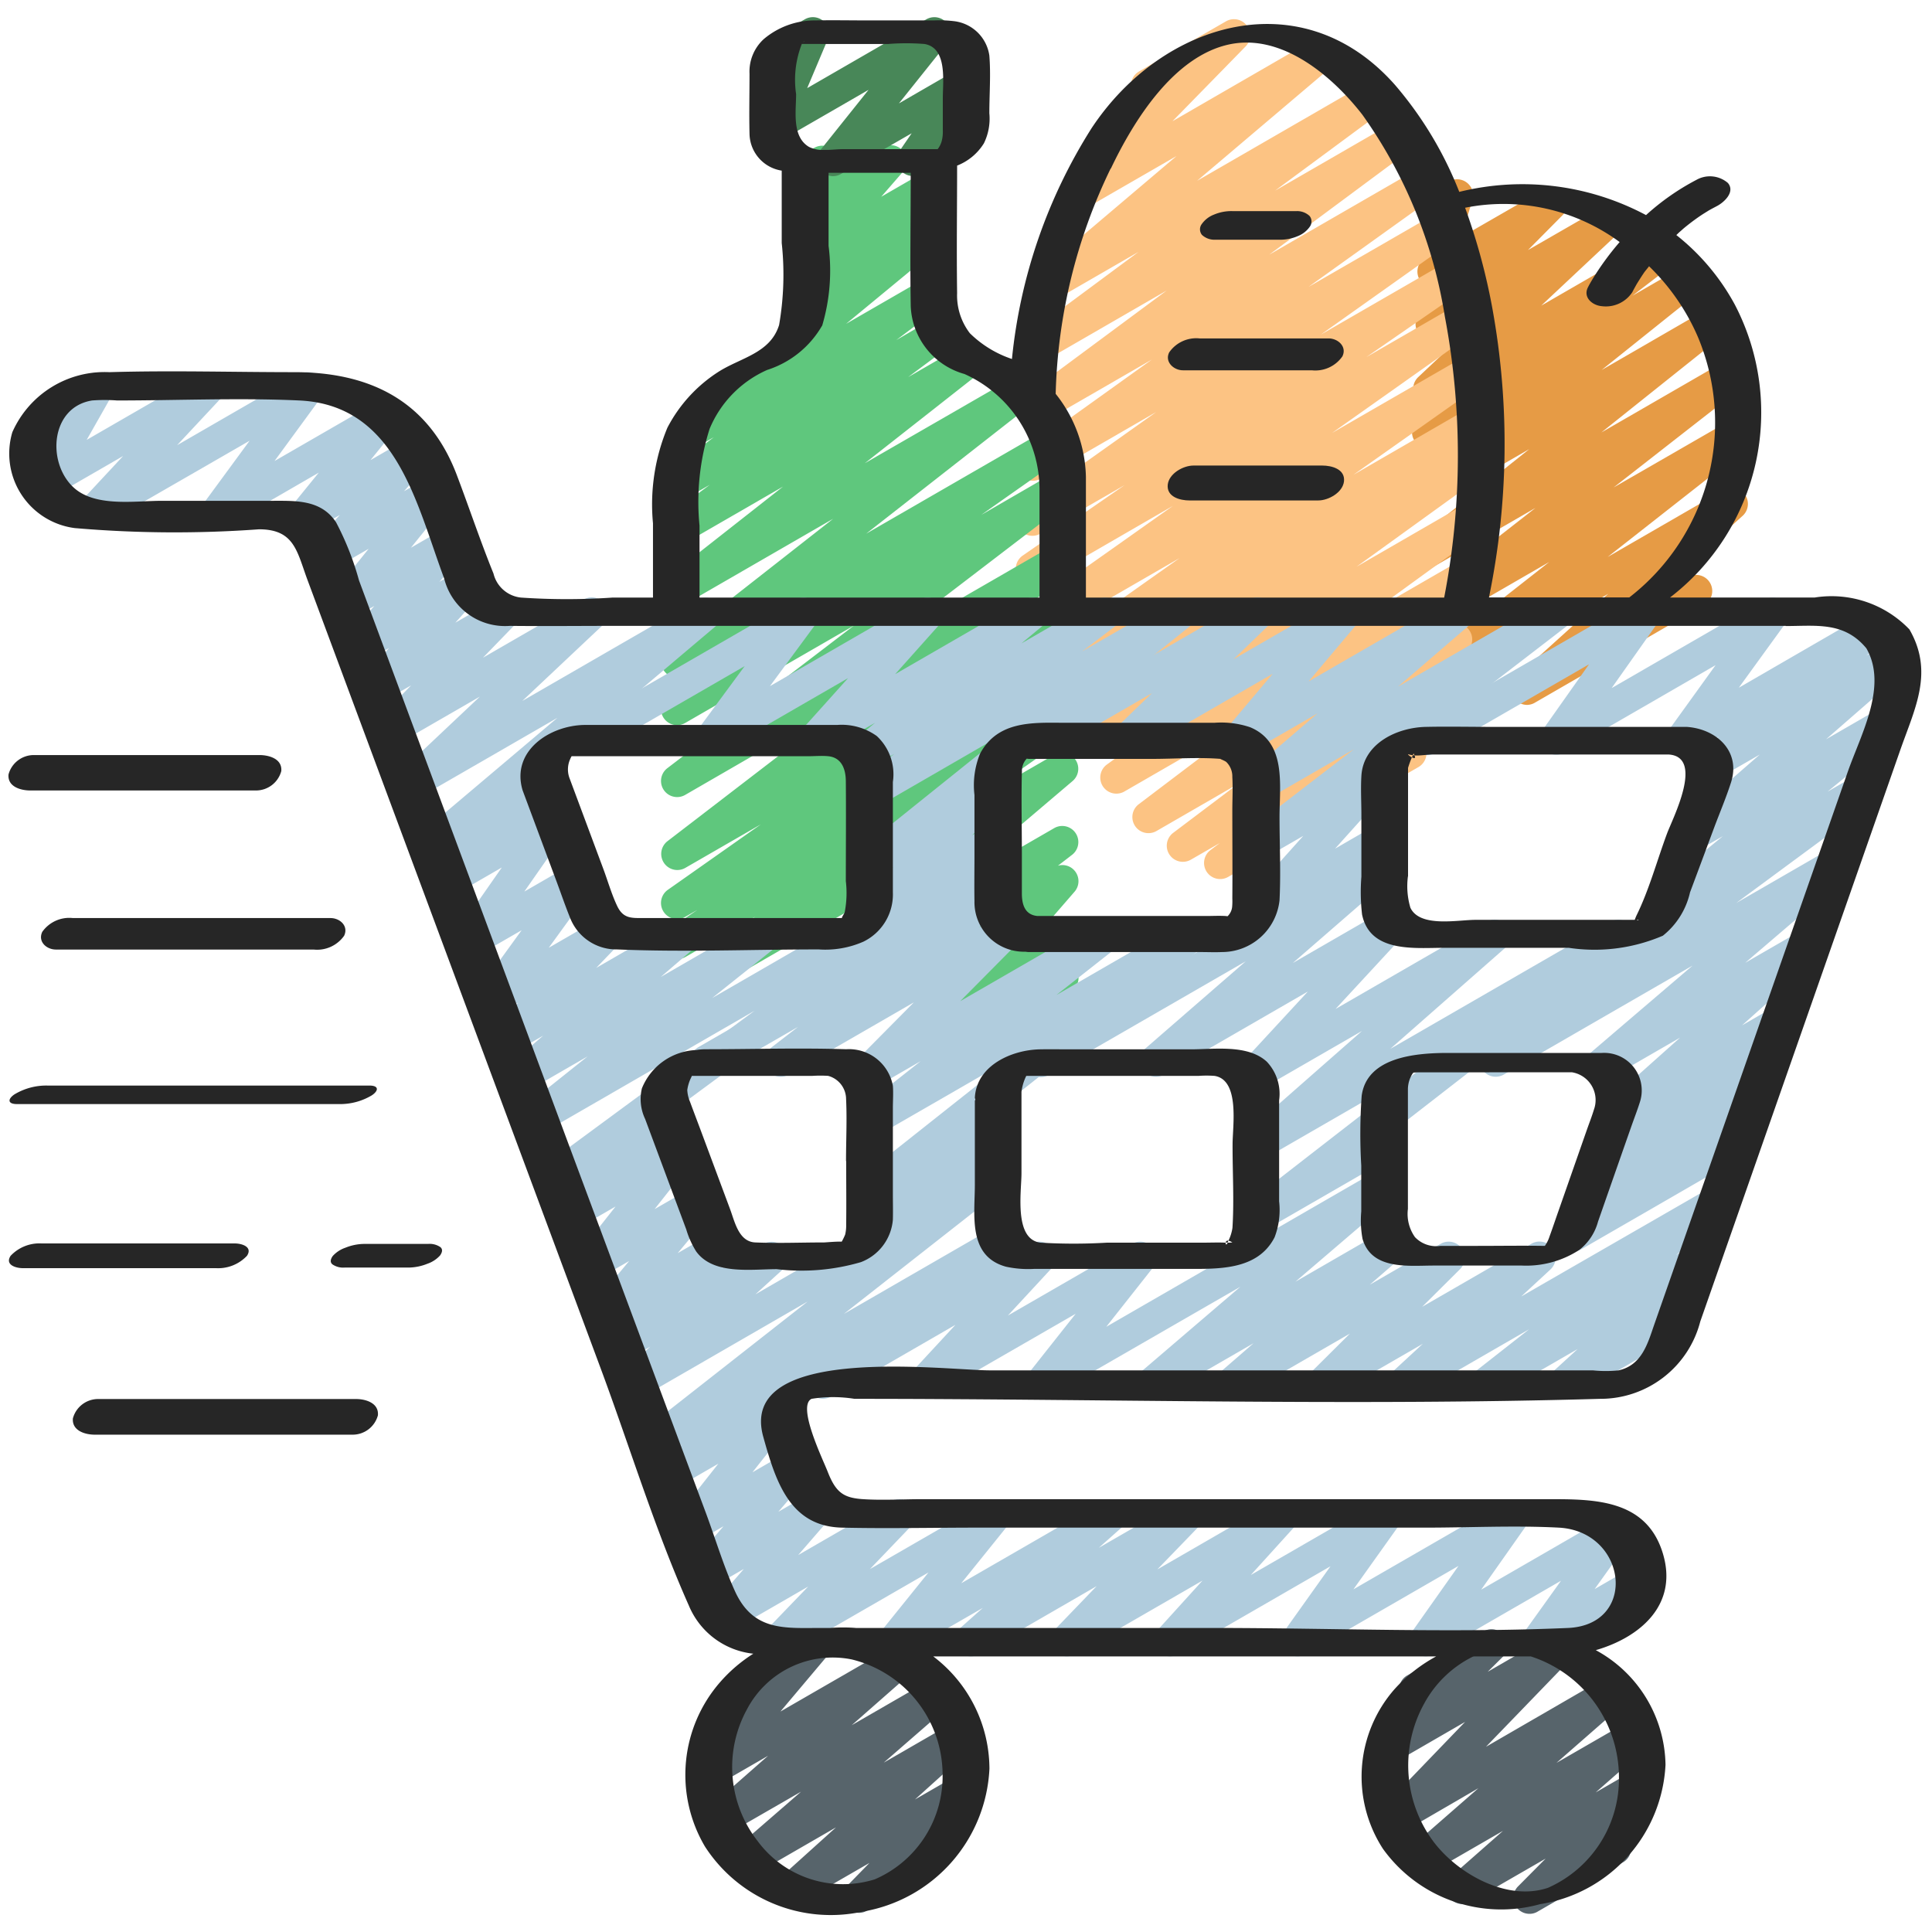 <svg id="icons" height="512" viewBox="0 0 60 60" width="512" xmlns="http://www.w3.org/2000/svg"><path d="m47.425 21.891a.5.5 0 0 1 -.335-.871l2.855-2.578-5.606 3.237a.5.5 0 0 1 -.559-.826l4.333-3.4-3.7 2.138a.5.5 0 0 1 -.557-.827l3.829-2.99-3.205 1.851a.5.5 0 0 1 -.562-.823l3.574-2.854-2.946 1.7a.5.5 0 0 1 -.563-.824l2.717-2.176-2.1 1.207a.5.5 0 0 1 -.555-.829l.927-.711-.327.188a.5.5 0 0 1 -.592-.8l2.267-2.137-1.607.928a.5.5 0 0 1 -.606-.785l1.071-1.079-.41.236a.5.5 0 0 1 -.727-.58l.418-1.355a.508.508 0 0 1 -.308-.234.5.5 0 0 1 .184-.683l.665-.38a.5.5 0 0 1 .727.581l-.354 1.151 2.546-1.466a.5.5 0 0 1 .605.786l-1.071 1.08 2.084-1.2a.5.5 0 0 1 .593.8l-2.266 2.126 3.206-1.85a.5.5 0 0 1 .555.829l-.93.714 1.2-.692a.5.5 0 0 1 .562.823l-2.717 2.175 3-1.734a.5.5 0 0 1 .562.823l-3.571 2.851 3.658-2.112a.5.5 0 0 1 .557.827l-3.834 2.993 3.588-2.067a.5.5 0 0 1 .559.826l-4.332 3.4 3.617-2.088a.5.5 0 0 1 .585.8l-2.853 2.575 1.131-.653a.5.5 0 1 1 .5.865l-5.23 3.02a.49.49 0 0 1 -.252.074z" fill="#e69b45"/><path d="m37.893 27.3a.5.5 0 0 1 -.3-.9l.291-.22-.9.518a.5.5 0 0 1 -.551-.832l2.01-1.517-2.529 1.46a.5.5 0 0 1 -.552-.831l3.618-2.741-4.063 2.345a.5.5 0 0 1 -.544-.837l3.446-2.5-3.629 2.095a.5.5 0 0 1 -.543-.838l4.127-2.984-4.241 2.448a.5.5 0 0 1 -.528-.849l.116-.077-.036.021a.5.5 0 0 1 -.538-.841l4.086-2.888-4.195 2.421a.5.5 0 0 1 -.539-.841l4.525-3.2-4.132 2.388a.5.5 0 0 1 -.534-.844l3.169-2.192-2.621 1.513a.5.5 0 0 1 -.539-.84l4.14-2.941-3.586 2.07a.5.5 0 0 1 -.541-.839l3.991-2.86-3.434 1.982a.5.5 0 0 1 -.548-.834l4.444-3.293-3.718 2.147a.5.5 0 0 1 -.548-.834l3.391-2.513-2.492 1.438a.5.5 0 0 1 -.659-.145.5.5 0 0 1 .086-.67l4.246-3.6-2.775 1.6a.5.5 0 0 1 -.608-.782l2.453-2.511a.5.5 0 0 1 -.236-.932l2.7-1.557a.5.5 0 0 1 .608.782l-2.269 2.32 4.438-2.565a.5.5 0 0 1 .573.815l-4.246 3.6 5.27-3.043a.5.5 0 0 1 .553.836l-3.4 2.512 3.714-2.144a.5.5 0 0 1 .548.834l-4.446 3.3 4.662-2.691a.5.5 0 0 1 .541.839l-3.982 2.852 3.988-2.3a.5.5 0 0 1 .539.84l-4.144 2.941 4.041-2.332a.5.5 0 0 1 .539.841l-3.168 2.191 2.921-1.686a.5.5 0 0 1 .539.841l-4.524 3.2 4.217-2.433a.5.5 0 0 1 .538.841l-4.092 2.892 3.669-2.12a.5.5 0 0 1 .675.168.5.5 0 0 1 -.146.681l-.374.249a.5.5 0 0 1 .407.892l-4.133 2.984 3.506-2.024a.5.5 0 0 1 .544.837l-3.441 2.5 2.673-1.543a.5.5 0 0 1 .552.831l-3.618 2.741 2.623-1.513a.5.5 0 0 1 .552.832l-2.011 1.517.838-.483a.5.5 0 0 1 .551.831l-1.015.77a.5.5 0 0 1 .17.925l-5.91 3.412a.5.5 0 0 1 -.25.067z" fill="#fcc383"/><path d="m24.605 31.491a.5.5 0 0 1 -.323-.881l4.16-3.531-7.162 4.135a.5.5 0 0 1 -.537-.842l2.716-1.906-2.179 1.257a.5.5 0 0 1 -.531-.846l.909-.62-.378.218a.5.5 0 0 1 -.538-.842l2.888-2.033-2.35 1.355a.5.5 0 0 1 -.554-.829l5.893-4.526-5.339 3.086a.5.5 0 0 1 -.553-.831l5.793-4.427-5.24 3.024a.5.5 0 0 1 -.538-.842l2.577-1.81-2.039 1.176a.5.5 0 0 1 -.558-.827l5.152-4.038-4.594 2.652a.5.5 0 0 1 -.558-.826l3.595-2.825-3.037 1.753a.5.5 0 0 1 -.549-.834l1.311-.975-.762.439a.5.5 0 0 1 -.551-.832l1.438-1.084-.583.336a.5.5 0 0 1 -.568-.818l3.84-3.17a.506.506 0 0 1 -.23-.172.5.5 0 0 1 .06-.663l.769-.721-.175.1a.5.5 0 0 1 -.627-.761l.672-.773-.045.025a.5.5 0 0 1 -.723-.593l.211-.626a.49.49 0 0 1 -.171-.176.5.5 0 0 1 .183-.683l.507-.292a.5.5 0 0 1 .724.594l-.084.248 1.486-.858a.5.5 0 0 1 .627.761l-.672.773 1.352-.78a.5.5 0 0 1 .592.8l-.772.723.18-.1a.5.5 0 0 1 .568.818l-3.012 2.486 2.444-1.41a.5.5 0 0 1 .551.832l-1.436 1.083 1.132-.662a.5.5 0 0 1 .549.834l-1.314.978 1.693-.977a.5.5 0 0 1 .558.826l-3.595 2.825 4.642-2.675a.5.5 0 0 1 .559.826l-5.159 4.037 5.613-3.24a.5.5 0 0 1 .538.842l-2.577 1.814 2.247-1.3a.5.5 0 0 1 .553.83l-5.794 4.432 5.245-3.027a.5.5 0 0 1 .554.829l-5.891 4.52 5.341-3.083a.5.5 0 0 1 .538.842l-2.886 2.032 2.35-1.356a.5.5 0 0 1 .532.846l-.915.624.386-.223a.5.5 0 0 1 .537.842l-2.709 1.9 2.174-1.256a.5.5 0 0 1 .574.814l-4.161 3.534 3.592-2.073a.5.5 0 0 1 .556.828l-.442.341a.494.494 0 0 1 .524.162.5.5 0 0 1 -.008.645l-1.183 1.365.559-.323a.5.5 0 0 1 .6.079.5.5 0 0 1 .079.605l-.275.475a.491.491 0 0 1 .277.224.5.5 0 0 1 -.183.683l-1.047.6a.5.5 0 0 1 -.682-.683l.107-.187-1.516.875a.5.5 0 0 1 -.628-.76l1.182-1.363-3.691 2.131a.5.5 0 0 1 -.556-.828l.348-.269-1.911 1.1a.491.491 0 0 1 -.246.074z" fill="#5fc77d"/><path d="m25.872 5.47a.5.5 0 0 1 -.391-.813l1.493-1.867-2.694 1.555a.5.5 0 0 1 -.711-.627l.648-1.535a.506.506 0 0 1 -.567-.233.5.5 0 0 1 .183-.682l1.161-.668a.5.5 0 0 1 .711.627l-.637 1.51 3.701-2.137a.5.5 0 0 1 .64.745l-1.492 1.866 1.8-1.04a.5.5 0 0 1 .662.716l-.445.648a.491.491 0 0 1 .461.249.5.5 0 0 1 -.182.683l-1.613.933a.5.5 0 0 1 -.662-.715l.375-.546-2.191 1.261a.49.49 0 0 1 -.25.07z" fill="#488758"/><path d="m48.872 38.858a.5.5 0 0 1 -.318-.885l1.152-.951a.5.5 0 0 1 -.525-.839l1.335-1.114-.113.065a.5.5 0 0 1 -.583-.806l2.358-2.105-2.178 1.259a.5.5 0 0 1 -.575-.812l3.139-2.683-5.865 3.386a.5.5 0 0 1 -.547-.835l5.41-3.99a.5.5 0 0 1 -.158-.86l2.1-1.72-.746.429a.5.5 0 0 1 -.579-.809l2.473-2.155-1.276.735a.5.5 0 0 1 -.569-.817l.582-.484-.9.522a.5.5 0 0 1 -.656-.725l1.446-2.007-4.7 2.716a.5.5 0 0 1 -.658-.721l1.427-2.021-4.75 2.742a.5.5 0 1 1 -.5-.865l6.722-3.881a.5.5 0 0 1 .658.721l-1.427 2.021 4.749-2.742a.5.5 0 0 1 .655.725l-1.455 2.006 3.976-2.3a.5.5 0 0 1 .569.817l-.585.486.648-.374a.5.5 0 0 1 .58.81l-2.478 2.162 1.58-.912a.5.5 0 0 1 .567.819l-2.1 1.719.8-.463a.5.5 0 0 1 .547.835l-4.186 3.088 2.841-1.64a.5.5 0 0 1 .575.813l-3.134 2.682 1.678-.968a.5.5 0 0 1 .583.8l-2.361 2.112.949-.548a.5.5 0 0 1 .57.816l-1.329 1.112.109-.063a.5.5 0 0 1 .569.818l-1.154.952a.5.5 0 0 1 .459.886l-5.151 2.974a.491.491 0 0 1 -.25.067z" fill="#b0ccdd"/><path d="m39.06 38.257a.5.5 0 0 1 -.307-.895l5.424-4.21-4.867 2.81a.5.5 0 0 1 -.581-.809l3.57-3.137-3.174 1.832a.5.5 0 0 1 -.617-.773l2.11-2.283-4.471 2.581a.5.5 0 0 1 -.578-.81l3.119-2.709-6.1 3.519a.5.5 0 1 1 -.5-.865l10.6-6.119a.5.5 0 0 1 .579.81l-3.118 2.708 2.822-1.629a.5.5 0 0 1 .617.773l-2.111 2.283 4.689-2.707a.5.5 0 0 1 .58.809l-3.57 3.138 6.838-3.947a.5.5 0 0 1 .556.827l-7.313 5.677a.472.472 0 0 1 .114.136.5.5 0 0 1 -.183.682l-3.88 2.24a.5.5 0 0 1 -.248.068z" fill="#b0ccdd"/><path d="m25.56 43.44a.5.5 0 0 1 -.25-.932l6.721-3.881a.5.5 0 0 1 .617.772l-1.348 1.457 3.862-2.229a.5.5 0 0 1 .643.742l-1.449 1.836 8.334-4.811a.5.5 0 0 1 .576.812l-3.038 2.6 2.709-1.565a.5.5 0 0 1 .579.811l-.976.846 2.207-1.274a.5.5 0 0 1 .6.787l-1.18 1.173 3.395-1.96a.5.5 0 0 1 .589.8l-.908.839 5.857-3.373a.5.5 0 0 1 .558.826l-1.611 1.263.4-.232a.5.5 0 0 1 .588.8l-.955.876a.578.578 0 0 1 .439.25.5.5 0 0 1 -.183.682l-3.492 2.017a.5.5 0 0 1 -.588-.8l.739-.677-2.561 1.478a.5.5 0 0 1 -.559-.826l1.611-1.264-3.62 2.09a.5.5 0 0 1 -.589-.8l.909-.84-2.84 1.64a.5.5 0 0 1 -.6-.787l1.179-1.172-3.394 1.959a.5.5 0 0 1 -.578-.81l.977-.848-2.872 1.658a.5.5 0 0 1 -.575-.812l3.038-2.6-5.921 3.412a.5.5 0 0 1 -.643-.742l1.449-1.831-4.466 2.573a.5.5 0 0 1 -.617-.772l1.349-1.457-3.862 2.229a.5.5 0 0 1 -.25.067z" fill="#b0ccdd"/><path d="m38.989 28.861a.5.5 0 0 1 -.372-.834l1.858-2.068-1.165.672a.5.5 0 0 1 -.555-.829l3.292-2.533-2.737 1.58a.5.5 0 0 1 -.577-.812l2.187-1.884-2.263 1.307a.5.5 0 0 1 -.632-.755l1.5-1.78-4.24 2.448a.5.5 0 0 1 -.6-.792l1.092-1.056-3.2 1.848a.5.5 0 1 1 -.5-.865l6.722-3.881a.5.5 0 0 1 .6.792l-1.091 1.055 3.2-1.847a.5.5 0 0 1 .632.755l-1.5 1.78 4.389-2.535a.5.5 0 0 1 .576.811l-2.186 1.884 4.668-2.695a.5.5 0 0 1 .555.829l-5.363 4.126a.525.525 0 0 1 .056.059.5.5 0 0 1 -.017.648l-1.856 2.067 1.238-.716a.5.5 0 1 1 .5.865l-3.964 2.289a.489.489 0 0 1 -.247.067z" fill="#b0ccdd"/><path d="m26.989 38.861a.5.5 0 0 1 -.34-.866l.7-.644-.034.019a.5.5 0 0 1 -.561-.824l4.6-3.644-4.044 2.331a.5.5 0 0 1 -.56-.825l1.843-1.453-1.489.859a.5.5 0 0 1 -.606-.784l1.882-1.9-3.89 2.245a.5.5 0 0 1 -.555-.828l.849-.657-2.574 1.483a.5.5 0 1 1 -.5-.865l8.98-5.185a.5.5 0 0 1 .556.828l-.848.656.7-.4a.5.5 0 0 1 .605.785l-1.882 1.9 4.266-2.463a.5.5 0 0 1 .559.825l-1.837 1.446 3.944-2.277a.5.5 0 0 1 .56.824l-6.1 4.83a.522.522 0 0 1 .125.119.5.5 0 0 1 -.063.663l-.693.644.1-.06a.5.5 0 0 1 .5.866l-3.951 2.281a.489.489 0 0 1 -.242.071z" fill="#b0ccdd"/><path d="m26.989 28.861a.5.5 0 0 1 -.349-.861l1.1-1.073-.429.248a.5.5 0 0 1 -.564-.823l4.485-3.6-3.922 2.267a.5.5 0 0 1 -.553-.831l1.017-.775-.674.387a.5.5 0 0 1 -.57-.818l.645-.534-1.6.921a.5.5 0 0 1 -.622-.767l1.385-1.543-4 2.31a.5.5 0 0 1 -.652-.729l1.441-1.953-4.645 2.682a.5.5 0 0 1 -.5-.865l6.718-3.877a.5.5 0 0 1 .652.729l-1.441 1.953 4.645-2.682a.5.5 0 0 1 .622.767l-1.378 1.543 4-2.31a.5.5 0 0 1 .569.817l-.648.537 2.347-1.354a.5.5 0 0 1 .553.83l-1.016.774 2.78-1.6a.5.5 0 0 1 .563.822l-5.754 4.62a.5.5 0 0 1 .1.792l-1.1 1.073.506-.292a.5.5 0 1 1 .5.865l-3.96 2.287a.489.489 0 0 1 -.251.063z" fill="#b0ccdd"/><path d="m30.145 51.44a.5.5 0 0 1 -.333-.873l.711-.633-2.494 1.439a.5.5 0 0 1 -.639-.746l1.445-1.793-4.4 2.539a.5.5 0 0 1 -.609-.78l1.274-1.322-2.37 1.368a.5.5 0 0 1 -.629-.76l1-1.154-.973.561a.5.5 0 0 1 -.629-.759l.97-1.128-.859.5a.5.5 0 0 1 -.642-.743l1.341-1.7-1.323.764a.5.5 0 0 1 -.536-.843l.749-.522-.594.342a.5.5 0 0 1 -.558-.826l5.038-3.953-5.15 2.974a.5.5 0 0 1 -.586-.8l.845-.77-.7.4a.5.5 0 0 1 -.6-.789l.29-.285-.073.042a.5.5 0 0 1 -.634-.753l1.062-1.275-.974.562a.5.5 0 0 1 -.642-.742l1.194-1.513-1.144.66a.5.5 0 0 1 -.613-.777l.588-.619-.407.235a.5.5 0 0 1 -.541-.839l6.433-4.739-6.552 3.782a.5.5 0 0 1 -.563-.823l1.933-1.544-1.851 1.069a.5.5 0 0 1 -.576-.811l1.045-.9-.909.524a.5.5 0 0 1 -.61-.779l.744-.773-.586.338a.5.5 0 0 1 -.654-.727l1.346-1.857-1.363.787a.5.5 0 0 1 -.66-.719l1.407-2.016-1.452.838a.5.5 0 0 1 -.611-.779l.549-.571-.363.209a.5.5 0 0 1 -.573-.815l4.178-3.531-4.3 2.481a.5.5 0 0 1 -.593-.795l2.485-2.345-2.519 1.454a.5.5 0 0 1 -.609-.781l.991-1.021-.867.5a.5.5 0 0 1 -.621-.767l.806-.895-.661.382a.5.5 0 0 1 -.622-.767l.824-.919-.683.394a.5.5 0 0 1 -.639-.746l1.145-1.424-1.08.624a.5.5 0 0 1 -.624-.765l.808-.909-.894.516a.5.5 0 0 1 -.639-.748l.88-1.083-2.936 1.7a.5.5 0 0 1 -.653-.728l1.44-1.962-4.638 2.672a.5.5 0 0 1 -.616-.773l1.327-1.425-2.224 1.284a.5.5 0 0 1 -.685-.679l.764-1.346-.115.065a.5.5 0 0 1 -.5-.865l1.707-.985a.5.5 0 0 1 .685.679l-.764 1.346 3.524-2.034a.5.5 0 0 1 .616.773l-1.332 1.426 3.809-2.2a.5.5 0 0 1 .654.728l-1.437 1.963 3.218-1.857a.5.5 0 0 1 .639.748l-.878 1.082 1.225-.708a.5.5 0 0 1 .624.765l-.807.909.723-.417a.5.5 0 0 1 .639.746l-1.147 1.425 1.084-.625a.5.5 0 0 1 .622.766l-.823.918.681-.393a.5.5 0 0 1 .621.767l-.806.895 1.239-.715a.5.5 0 0 1 .608.781l-.988 1.021 3.115-1.8a.5.5 0 0 1 .593.8l-2.488 2.344 5.441-3.142a.5.5 0 0 1 .573.814l-5.141 4.346a.5.5 0 0 1 .136.794l-.549.572.351-.2a.5.5 0 0 1 .66.719l-1.407 2.016 1.453-.839a.5.5 0 0 1 .655.726l-1.35 1.859 1.607-.928a.5.5 0 0 1 .611.779l-.744.774 2.476-1.43a.5.5 0 0 1 .576.811l-1.047.9 2.966-1.712a.5.5 0 0 1 .563.823l-1.933 1.544 8.583-4.956a.5.5 0 0 1 .547.835l-10.113 7.451a.5.5 0 0 1 -.074.588l-.589.619.409-.235a.5.5 0 0 1 .642.742l-1.193 1.512 1.145-.66a.5.5 0 0 1 .633.753l-1.06 1.273 1.053-.607a.5.5 0 0 1 .6.789l-.29.284 1.311-.756a.5.5 0 0 1 .586.8l-.847.77 7.23-4.175a.5.5 0 0 1 .559.827l-5.042 3.956 4.649-2.684a.5.5 0 0 1 .537.843l-6.6 4.6a.5.5 0 0 1 -.084.46l-1.341 1.7 1.145-.662a.5.5 0 0 1 .629.759l-.971 1.129.989-.57a.5.5 0 0 1 .629.76l-1 1.153 2.887-1.667a.5.5 0 0 1 .609.78l-1.269 1.324 3.642-2.1a.5.5 0 0 1 .64.746l-1.445 1.793 4.4-2.539a.5.5 0 0 1 .583.806l-.712.633 2.494-1.439a.5.5 0 0 1 .611.779l-1.287 1.331 3.658-2.113a.5.5 0 0 1 .62.769l-1.375 1.517 3.961-2.286a.5.5 0 0 1 .657.723l-1.431 2.008 4.732-2.731a.5.5 0 0 1 .658.721l-1.422 2.02 3.981-2.3a.5.5 0 0 1 .656.724l-1.114 1.558 1.157-.668a.5.5 0 0 1 .5.865l-3.16 1.825a.5.5 0 0 1 -.657-.724l1.116-1.557-3.953 2.281a.5.5 0 0 1 -.658-.721l1.427-2.02-4.748 2.741a.5.5 0 0 1 -.657-.723l1.429-2.007-4.729 2.73a.5.5 0 0 1 -.621-.769l1.376-1.517-3.961 2.286a.5.5 0 0 1 -.611-.779l1.284-1.334-3.657 2.114a.494.494 0 0 1 -.255.067z" fill="#b0ccdd"/><path d="m26.676 59.405a.5.5 0 0 1 -.358-.849l.683-.7-2.2 1.269a.5.5 0 0 1 -.585-.8l1.746-1.574-2.544 1.469a.5.5 0 0 1 -.577-.811l2.037-1.767-2.3 1.325a.5.5 0 0 1 -.58-.809l1.855-1.631-1.583.914a.5.5 0 0 1 -.633-.754l1.474-1.75a.5.5 0 0 1 -.424-.9l2.377-1.372a.5.5 0 0 1 .633.755l-1.46 1.733 3.489-2.013a.5.5 0 0 1 .58.808l-1.854 1.629 2.445-1.411a.5.5 0 0 1 .577.811l-2.028 1.763 2.131-1.23a.5.5 0 0 1 .585.8l-1.746 1.574 1.253-.723a.5.5 0 0 1 .607.782l-1.086 1.111a.5.5 0 0 1 .111.913l-2.375 1.371a.489.489 0 0 1 -.25.067z" fill="#57646b"/><path d="m47.5 59.436a.5.5 0 0 1 -.357-.851l.857-.864-2.334 1.346a.5.5 0 0 1 -.58-.808l1.591-1.4-2.285 1.319a.5.5 0 0 1 -.579-.81l2.1-1.834-2.351 1.366a.5.5 0 0 1 -.609-.781l2.547-2.644-2.15 1.243a.5.5 0 0 1 -.6-.788l1.011-1a.49.49 0 0 1 -.244-.213.5.5 0 0 1 .182-.683l2.376-1.372a.5.5 0 0 1 .6.788l-.473.468 1.886-1.088a.5.5 0 0 1 .609.78l-2.549 2.638 3.711-2.148a.5.5 0 0 1 .579.81l-2.1 1.837 2.228-1.285a.5.5 0 0 1 .58.808l-1.59 1.395 1.141-.658a.5.5 0 0 1 .607.783l-1.1 1.115a.5.5 0 0 1 .2.931l-2.647 1.528a.49.49 0 0 1 -.257.072z" fill="#57646b"/><g fill="#262626"><path d="m42.275 37.622a3.163 3.163 0 0 0 .04.853c.285.977 1.432.828 2.221.828h2.723a3.019 3.019 0 0 0 1.789-.487 1.657 1.657 0 0 0 .58-.877q.517-1.482 1.037-2.964c.09-.256.19-.511.27-.77a1.167 1.167 0 0 0 -1.188-1.505h-4.776c-.978 0-2.521.117-2.683 1.331a16.831 16.831 0 0 0 -.013 2.166zm6.537-4.322a.873.873 0 0 1 .687 1.165c-.066.219-.152.434-.227.65l-.879 2.512c-.091.257-.177.517-.271.773a1.063 1.063 0 0 1 -.145.292c-.7-.011-1.4 0-2.1 0h-1.143a.908.908 0 0 1 -.791-.272 1.244 1.244 0 0 1 -.219-.877v-3.549c0-.06 0-.122 0-.181a.94.94 0 0 1 .06-.306.917.917 0 0 1 .083-.162.268.268 0 0 1 .029-.036c.046 0 .089-.006.117-.006z"/><path d="m26.279 32.585c-1.457-.046-2.922 0-4.379 0a1.724 1.724 0 0 0 -.276.025 1.9 1.9 0 0 0 -1.689 1.19 1.436 1.436 0 0 0 .1.951l.863 2.318.414 1.111a2.753 2.753 0 0 0 .309.686c.534.734 1.705.549 2.5.549a6.558 6.558 0 0 0 2.615-.218 1.545 1.545 0 0 0 .993-1.319c.007-.268 0-.537 0-.8v-2.668c0-.226.018-.465 0-.69a1.387 1.387 0 0 0 -1.45-1.135zm0 3.473c0 .656.008 1.313 0 1.97a1.232 1.232 0 0 1 -.032.314 1.969 1.969 0 0 1 -.106.218c-.187-.006-.5.025-.55.025-.71 0-1.426.03-2.135 0-.513-.022-.635-.636-.782-1.032l-.945-2.536c-.1-.266-.2-.53-.3-.8a1.074 1.074 0 0 1 -.085-.366 1.287 1.287 0 0 1 .129-.406.13.13 0 0 1 .015-.033h3.748a3.892 3.892 0 0 1 .483 0 .75.75 0 0 1 .557.72c.031.641-.002 1.288-.002 1.926z"/><path d="m38.063 38.588h.063l.006-.013c.005-.015.012-.03.018-.045a.07.07 0 0 0 -.087.058z"/><path d="m39.724 35.686v-1.514a1.451 1.451 0 0 0 -.382-1.2c-.59-.542-1.623-.384-2.363-.384h-3.715c-.322 0-.644-.006-.965 0-.881.017-1.97.5-2.024 1.5 0 .022.012.034.015.054s-.015.031-.015.049v2.592c0 .95-.228 2.224.964 2.555a3.25 3.25 0 0 0 .886.068h4.669c1 0 2.256.065 2.79-.982a2.374 2.374 0 0 0 .14-1.117zm-7.795-2.322c.018-.007.026-.007 0 0zm6.346 4.768a1.346 1.346 0 0 1 -.125.4.26.26 0 0 1 .126.06c-.013-.01-.067 0-.081 0s-.046 0-.069 0c-.037.093-.071.049-.063 0-.234-.01-.473 0-.7 0h-2.985a17.529 17.529 0 0 1 -2.063 0c-.833-.1-.592-1.582-.592-2.155v-2.529a1.545 1.545 0 0 1 .143-.484c0-.005.007-.007.009-.011h.046 5.3a3.311 3.311 0 0 1 .5 0c.79.128.558 1.565.558 2.117-.004.859.051 1.741-.004 2.602z"/><path d="m30.439 23.4a2.587 2.587 0 0 0 -.176 1.29v1.875c0 .474-.008.949 0 1.423a1.538 1.538 0 0 0 1.492 1.568h.089s.067.011.1.011h5.356c.214 0 .43.01.643 0a1.8 1.8 0 0 0 1.794-1.609c.043-.859 0-1.731 0-2.59 0-.991.223-2.308-.91-2.782a2.817 2.817 0 0 0 -1.116-.139h-4.673c-.977-.007-2.048-.062-2.599.953zm1.3.589a.553.553 0 0 1 .147-.429.561.561 0 0 0 .064.008h.065.8 2.962c.7 0 1.431-.056 2.132 0-.056-.009.131.055.179.1a.627.627 0 0 1 .183.463c.02.343 0 .693 0 1.036 0 .911.008 1.822 0 2.732a2 2 0 0 1 -.006.268.47.47 0 0 1 -.141.287l-.068-.007c-.2-.011-.393 0-.588 0h-5.25c-.39-.036-.483-.357-.483-.7v-1.241c0-.839-.02-1.681 0-2.52z"/><path d="m25.425 29.485a2.937 2.937 0 0 0 1.387-.24 1.631 1.631 0 0 0 .917-1.532v-3.427a1.622 1.622 0 0 0 -.5-1.428 1.87 1.87 0 0 0 -1.229-.344h-7.09c-.252 0-.5 0-.756 0-1.081.014-2.289.808-1.924 2.03q.526 1.412 1.051 2.822c.143.383.275.774.43 1.153a1.54 1.54 0 0 0 1.451.966c2.082.089 4.182 0 6.263 0zm-6.261-1.355c-.173-.366-.288-.773-.43-1.153q-.525-1.41-1.051-2.821a.777.777 0 0 1 .015-.56 1.021 1.021 0 0 1 .053-.111h.07.97 6.309c.2 0 .419-.02.623 0 .42.042.543.409.545.777.009 1.035 0 2.07 0 3.1a3.14 3.14 0 0 1 -.035.968c-.024.064-.087.143-.087.18-.1 0-.2 0-.3 0h-5.937c-.339.004-.572-.01-.745-.38z"/><path d="m42.3 28.4c.246 1.2 1.64 1.035 2.556 1.035h3.862a5.382 5.382 0 0 0 2.924-.376 2.393 2.393 0 0 0 .843-1.345q.374-1 .745-2c.176-.471.376-.939.529-1.418.309-.971-.459-1.661-1.378-1.722h-6.06c-.68 0-1.362-.015-2.042 0-.9.02-1.942.517-2 1.524-.024.4 0 .81 0 1.211v1.917a6.057 6.057 0 0 0 .021 1.174zm8.55.174h-.019c.049-.043.087.016.016-.005zm-7.122-1.355v-1.7c0-.47 0-.939 0-1.408 0-.088 0-.175 0-.263a3.02 3.02 0 0 1 .119-.326c-.079-.044-.164-.121-.087-.091a.478.478 0 0 0 .116.022.466.466 0 0 1 .024-.053.448.448 0 0 1 .029.062c.181.009.407-.03.547-.03h7.347c1.111.074.125 1.98-.05 2.449-.31.833-.555 1.746-.947 2.544-.007.013-.039.087-.058.142-.079 0-.167 0-.234 0h-4.717c-.548 0-1.717.246-2.015-.374a2.347 2.347 0 0 1 -.077-.979z"/><path d="m43.931 23.46c-.02 0-.035-.006-.053-.008l-.029.069c.068.036.125.041.082-.061z"/><path d="m22.3 11.555a4.553 4.553 0 0 0 -1.573 1.727 6.2 6.2 0 0 0 -.448 2.97v2.306h-1.252a20.822 20.822 0 0 1 -2.848 0 .983.983 0 0 1 -.853-.745c-.409-1.009-.755-2.046-1.141-3.065-.871-2.293-2.687-3.19-5.037-3.19-1.914 0-3.837-.057-5.75 0a3.133 3.133 0 0 0 -3.015 1.865 2.334 2.334 0 0 0 1.937 2.977 36.194 36.194 0 0 0 5.723.038c1.105 0 1.179.692 1.508 1.577l3.949 10.62 5.148 13.844c.909 2.445 1.684 5 2.747 7.388a2.446 2.446 0 0 0 2 1.49 4.693 4.693 0 0 0 -1.029.881 4.377 4.377 0 0 0 -.471 5.111 4.652 4.652 0 0 0 4.886 2.02 4.73 4.73 0 0 0 3.947-4.443 4.394 4.394 0 0 0 -1.744-3.484h15.616a4.86 4.86 0 0 0 -1.291 1.016 4.118 4.118 0 0 0 -.358 4.962 4.521 4.521 0 0 0 4.879 1.715 4.617 4.617 0 0 0 3.894-4.329 4.124 4.124 0 0 0 -2.165-3.559c1.383-.4 2.6-1.428 2.062-3.069-.533-1.626-2.144-1.62-3.532-1.62h-19.448c-.607 0-1.23.039-1.837 0s-.848-.207-1.1-.854c-.153-.393-.959-2.043-.5-2.262a4.226 4.226 0 0 1 1.333 0c7.71 0 15.452.222 23.158 0a3.2 3.2 0 0 0 3.108-2.4l1.688-4.824 4.527-12.935c.453-1.293 1.046-2.412.28-3.737a3.35 3.35 0 0 0 -2.944-.989h-4.491a7.247 7.247 0 0 0 2.017-9.09 6.984 6.984 0 0 0 -1.82-2.167l.09-.086.009-.008c.038-.032.075-.065.113-.1a6.543 6.543 0 0 1 .543-.41c.083-.056.169-.107.254-.161l.056-.031c.061-.034.124-.066.187-.1.231-.117.585-.445.349-.722a.855.855 0 0 0 -.981-.094 7.466 7.466 0 0 0 -1.561 1.092 8.167 8.167 0 0 0 -5.8-.721 11.569 11.569 0 0 0 -1.991-3.316c-2.878-3.267-7.228-1.987-9.428 1.338a16.427 16.427 0 0 0 -2.473 7.168 3.4 3.4 0 0 1 -1.307-.8 1.927 1.927 0 0 1 -.396-1.249c-.019-1.319 0-2.639 0-3.957a1.71 1.71 0 0 0 .833-.694 1.747 1.747 0 0 0 .168-.933c0-.591.048-1.2 0-1.792a1.255 1.255 0 0 0 -1.109-1.068 3.923 3.923 0 0 0 -.616-.022h-2.064c-.538 0-1.076-.011-1.613 0a2.454 2.454 0 0 0 -1.6.577 1.367 1.367 0 0 0 -.446 1.076c0 .623-.015 1.248 0 1.871a1.179 1.179 0 0 0 1 1.141v2.247a9.144 9.144 0 0 1 -.081 2.545c-.273.887-1.207 1.017-1.896 1.464zm4.878 46.806a3.3 3.3 0 0 1 -3.648-1.183 3.733 3.733 0 0 1 -.334-4.09 3.007 3.007 0 0 1 3.246-1.555 3.694 3.694 0 0 1 2.831 3.541 3.486 3.486 0 0 1 -2.098 3.287zm20.912.261c-1.3.453-2.891-.465-3.628-1.505a3.966 3.966 0 0 1 -.235-4.207 3.47 3.47 0 0 1 1.511-1.46c.008 0 .017 0 .025-.008h1.78a3.953 3.953 0 0 1 2.735 3.752 3.7 3.7 0 0 1 -2.191 3.428zm7.371-39.18c.948 0 1.811-.142 2.5.691.674 1.167-.171 2.679-.573 3.825q-1.035 2.96-2.071 5.918l-3.953 11.288c-.2.583-.385 1.234-1.095 1.394a3.951 3.951 0 0 1 -.8 0h-18.717c-1.411 0-7.863-.854-7.047 2.067.389 1.4.832 2.781 2.444 2.817 1.4.032 2.812 0 4.215 0h13.9c1.375 0 2.772-.072 4.145 0 2.127.113 2.47 3.02.286 3.116-3.649.159-7.341 0-10.993 0h-11.116a4.994 4.994 0 0 0 -.8 0h-.3c-1.11 0-2.094.109-2.662-1.144-.356-.785-.608-1.636-.908-2.444l-4.298-11.542-4.833-13-1.635-4.4a8.915 8.915 0 0 0 -.714-1.809c-.47-.71-1.257-.666-2.008-.666h-3.4c-.848 0-2.1.211-2.769-.439-.81-.787-.678-2.47.6-2.677a5.154 5.154 0 0 1 .776 0c1.88 0 3.781-.086 5.659 0 3.025.139 3.634 3.209 4.5 5.527a1.947 1.947 0 0 0 2.041 1.473c1.051.012 2.1 0 3.153 0h36.47zm-5.161-11.925a8.77 8.77 0 0 0 -.835 1.14c-.053.088-.106.178-.152.27-.156.311.141.559.435.582a.983.983 0 0 0 .945-.436c.034-.067.071-.132.108-.2s.09-.149.136-.223c.028-.043.056-.087.085-.13l.034-.051c.049-.069.106-.131.157-.2a6.794 6.794 0 0 1 1.516 2.194 6.867 6.867 0 0 1 -2.129 8.09h-4.359a23.586 23.586 0 0 0 .106-8.975 19.3 19.3 0 0 0 -.847-3.126 6.091 6.091 0 0 1 4.8 1.065zm-15.8-2.284c.7-1.47 1.95-3.5 3.7-3.859 1.633-.332 3.187 1 4.109 2.188a14.761 14.761 0 0 1 2.562 6.268 23.146 23.146 0 0 1 -.021 8.728h-11.126v-3.752a4.27 4.27 0 0 0 -.939-2.575 16.98 16.98 0 0 1 1.708-6.998zm-8.9-3.867h1.983a7.187 7.187 0 0 1 1.127 0c.718.119.57 1.168.57 1.679v1.012a1.12 1.12 0 0 1 -.026.288.7.7 0 0 1 -.134.287h-2.937c-.132 0-.295.016-.46.023h-.152a.912.912 0 0 1 -.447-.093c-.538-.319-.4-1.112-.4-1.638a3.047 3.047 0 0 1 .178-1.56zm-.657-.059c.038-.033.08-.031 0 0zm.589 8.811a6 6 0 0 0 .2-2.483v-2.269h2.551c0 1.374-.022 2.749 0 4.122a2.282 2.282 0 0 0 1.669 2.127 3.936 3.936 0 0 1 2.331 3.579v3.364h-10.559v-2.236a7.523 7.523 0 0 1 .312-3 3.442 3.442 0 0 1 1.789-1.833 3.032 3.032 0 0 0 1.703-1.371z"/><path d="m37.727 7.445h2a1.387 1.387 0 0 0 .569-.109.826.826 0 0 0 .384-.3.273.273 0 0 0 -.01-.329.565.565 0 0 0 -.4-.151h-2a1.387 1.387 0 0 0 -.569.109.826.826 0 0 0 -.384.3.273.273 0 0 0 .01.329.565.565 0 0 0 .4.151z"/><path d="m36.741 11.5h4a1.022 1.022 0 0 0 .947-.431c.15-.3-.132-.559-.429-.559h-4a1.022 1.022 0 0 0 -.947.431c-.15.292.132.559.429.559z"/><path d="m36.939 15.542h4c.32 0 .761-.247.8-.594.039-.381-.383-.49-.674-.49h-4c-.32 0-.761.247-.8.594-.039.381.383.49.674.49z"/><path d="m.941 24.549h7a.814.814 0 0 0 .794-.6c.038-.383-.38-.5-.676-.5h-7a.814.814 0 0 0 -.794.6c-.038.384.38.5.676.5z"/><path d="m.528 34.288h10a1.913 1.913 0 0 0 1.025-.275c.208-.142.218-.3-.081-.3h-10a1.913 1.913 0 0 0 -1.025.275c-.208.141-.218.3.081.3z"/><path d="m2.942 44.555h8a.812.812 0 0 0 .794-.6c.035-.384-.378-.507-.678-.507h-8a.812.812 0 0 0 -.794.6c-.035.384.378.507.678.507z"/><path d="m8.748 29.489h.991a1.026 1.026 0 0 0 .948-.428c.143-.3-.125-.55-.426-.55h-8a1.026 1.026 0 0 0 -.948.428c-.143.3.125.55.426.55z"/><path d="m.711 39.384h6a1.227 1.227 0 0 0 .959-.384c.184-.279-.158-.384-.381-.384h-6a1.227 1.227 0 0 0 -.959.384c-.184.279.158.384.381.384z"/><path d="m12.706 39.365a1.6 1.6 0 0 0 .567-.118.944.944 0 0 0 .394-.258c.054-.078.1-.182.01-.258a.587.587 0 0 0 -.383-.1h-2a1.6 1.6 0 0 0 -.567.118.944.944 0 0 0 -.394.258c-.054.078-.1.182-.01.258a.587.587 0 0 0 .383.1z"/></g></svg>